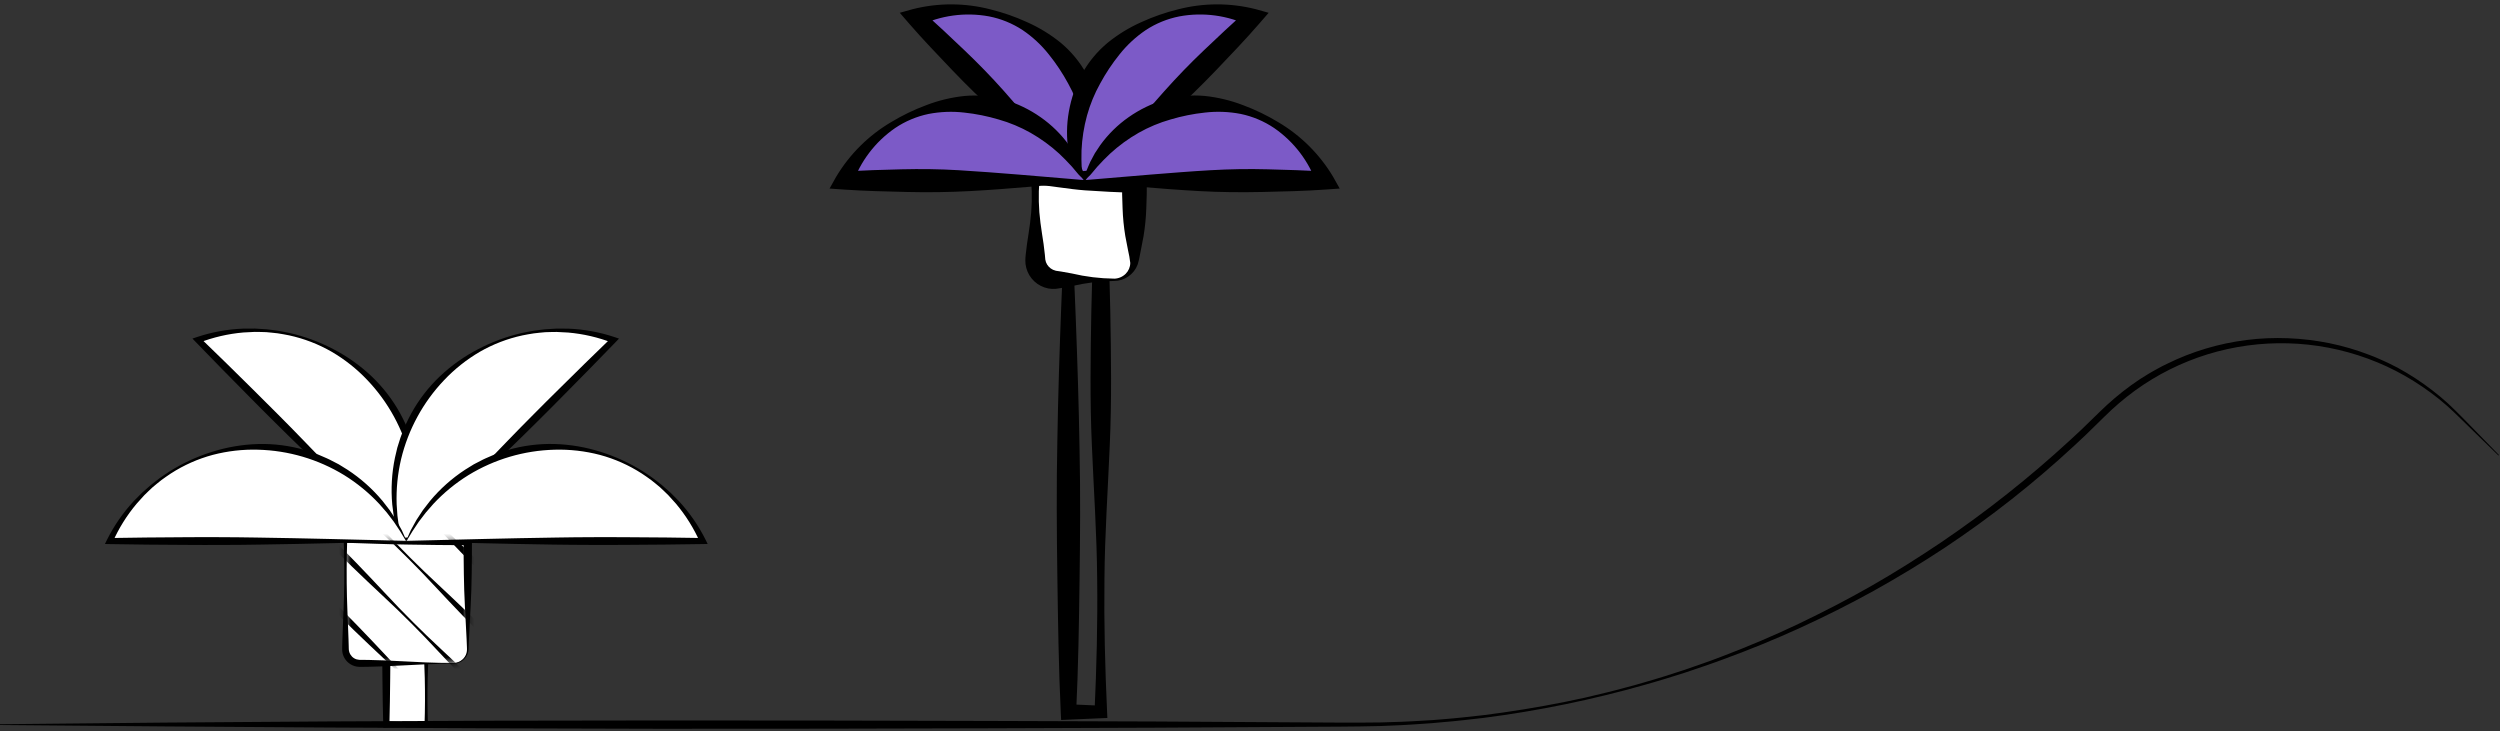 <svg width="424" height="124" viewBox="0 0 424 124" fill="none" xmlns="http://www.w3.org/2000/svg">
<rect x="0" y="0" width="424" height="124" fill="#333333" stroke="none"/>
<path d="M72.293 91.277H65.522V122.888H72.293V91.277Z" fill="white"/>
<path d="M65.476 91.23L72.294 91.056L72.501 91.051L72.515 91.277C72.677 93.912 72.782 96.545 72.83 99.177C72.881 101.811 72.921 104.445 72.85 107.077C72.779 109.709 72.603 112.345 72.538 114.977C72.473 117.609 72.487 120.245 72.576 122.877L72.585 123.148L72.294 123.159L65.523 123.407L65.009 123.426L64.994 122.878C64.919 120.212 64.888 117.533 64.858 114.849L64.84 112.834V110.822C64.84 109.479 64.867 108.145 64.89 106.812C64.936 104.146 65.025 101.507 65.117 98.897C65.209 96.287 65.335 93.723 65.471 91.22M65.565 91.314C65.701 94.079 65.824 96.783 65.919 99.443C66.014 102.103 66.101 104.731 66.146 107.333C66.17 108.633 66.199 109.933 66.196 111.226V113.166L66.178 115.103C66.148 117.687 66.117 120.276 66.042 122.879L65.513 122.35L72.284 122.598L72.002 122.879C72.091 120.245 72.103 117.611 72.04 114.979C71.975 112.345 71.795 109.711 71.729 107.079C71.663 104.447 71.697 101.811 71.749 99.179C71.801 96.547 71.902 93.911 72.064 91.279L72.285 91.5L65.565 91.314Z" fill="black"/>
<path d="M69.138 93.212C70.93 88.25 71.272 82.88 70.124 77.731C68.976 72.582 66.385 67.866 62.655 64.135C58.924 60.405 54.208 57.814 49.059 56.666C43.91 55.518 38.54 55.86 33.578 57.652L69.138 93.212Z" fill="white"/>
<path d="M69.121 93.146C69.299 92.487 69.414 91.875 69.577 91.295L69.96 89.381L70.216 87.452C70.259 86.805 70.316 86.16 70.349 85.515C70.438 82.936 70.183 80.356 69.592 77.845C68.38 72.826 65.869 68.215 62.312 64.474C60.532 62.591 58.494 60.971 56.259 59.663C54.002 58.363 51.557 57.422 49.012 56.873C48.378 56.733 47.733 56.641 47.093 56.531C46.449 56.444 45.8 56.403 45.155 56.331C44.507 56.295 43.855 56.305 43.209 56.289C42.561 56.307 41.914 56.355 41.268 56.389C38.692 56.613 36.161 57.2 33.751 58.134L33.941 57.283C36.941 60.158 39.877 63.072 42.816 65.969C44.285 67.418 45.749 68.869 47.199 70.338L49.377 72.538L51.547 74.769C54.442 77.741 57.332 80.769 60.254 83.826L69.121 93.146ZM69.15 93.275L60.238 84.809C57.233 81.934 54.197 79.041 51.165 76.085L48.89 73.871L46.623 71.631C45.11 70.14 43.611 68.624 42.116 67.11C39.128 64.08 36.139 61.067 33.211 58.016L32.641 57.422L33.401 57.165C35.929 56.321 38.563 55.84 41.227 55.736C41.89 55.736 42.552 55.713 43.213 55.724C43.874 55.766 44.535 55.793 45.193 55.849C45.848 55.933 46.507 55.992 47.158 56.096C47.805 56.228 48.458 56.322 49.102 56.47C51.679 57.057 54.17 57.976 56.513 59.203C58.875 60.425 61.056 61.971 62.992 63.795C64.934 65.638 66.58 67.77 67.874 70.115C68.206 70.696 68.474 71.31 68.774 71.909C68.93 72.209 69.033 72.525 69.163 72.833L69.535 73.764C69.67 74.07 69.749 74.397 69.858 74.713L70.158 75.668L70.234 75.907L70.292 76.151L70.407 76.639L70.636 77.614C71.182 80.226 71.337 82.906 71.096 85.564C71.023 86.224 70.927 86.881 70.844 87.538C70.718 88.189 70.574 88.838 70.444 89.482C70.27 90.12 70.079 90.753 69.896 91.382C69.662 92.05 69.374 92.682 69.152 93.273" fill="black"/>
<path d="M68.486 93.212C66.694 88.25 66.352 82.88 67.5 77.731C68.648 72.582 71.239 67.866 74.969 64.135C78.7 60.405 83.416 57.814 88.565 56.666C93.714 55.518 99.084 55.86 104.046 57.652L68.486 93.212Z" fill="white"/>
<path d="M68.47 93.278C68.248 92.689 67.96 92.055 67.726 91.387C67.543 90.755 67.351 90.122 67.178 89.487C67.044 88.84 66.9 88.193 66.778 87.543C66.695 86.886 66.599 86.229 66.526 85.569C66.285 82.911 66.44 80.231 66.986 77.619L67.215 76.644L67.33 76.156L67.388 75.912L67.464 75.673L67.764 74.718C67.872 74.402 67.952 74.075 68.087 73.769L68.459 72.837C68.589 72.529 68.692 72.209 68.848 71.913C69.148 71.313 69.416 70.7 69.748 70.119C71.042 67.774 72.688 65.642 74.63 63.799C76.567 61.975 78.747 60.429 81.109 59.207C83.452 57.98 85.943 57.062 88.52 56.474C89.162 56.326 89.82 56.232 90.464 56.1C91.115 56 91.774 55.936 92.429 55.853C93.087 55.797 93.748 55.771 94.409 55.728C95.07 55.717 95.732 55.737 96.395 55.74C99.058 55.844 101.693 56.326 104.221 57.17L104.981 57.427L104.411 58.021C101.483 61.073 98.494 64.085 95.506 67.115C94.011 68.629 92.512 70.146 90.999 71.636L88.732 73.876L86.456 76.09C83.424 79.045 80.388 81.939 77.383 84.814L68.47 93.278ZM68.499 93.149L77.367 83.835C80.288 80.783 83.179 77.75 86.074 74.779L88.244 72.548L90.422 70.348C91.872 68.875 93.336 67.428 94.805 65.979C97.744 63.079 100.681 60.168 103.68 57.293L103.87 58.144C101.46 57.21 98.929 56.623 96.353 56.399C95.707 56.368 95.06 56.32 94.412 56.299C93.764 56.315 93.112 56.305 92.466 56.341C91.821 56.408 91.171 56.449 90.528 56.541C89.888 56.651 89.243 56.741 88.609 56.883C86.064 57.432 83.619 58.373 81.362 59.673C79.127 60.981 77.088 62.601 75.309 64.484C71.752 68.225 69.241 72.836 68.029 77.855C67.438 80.367 67.184 82.946 67.272 85.525C67.305 86.17 67.361 86.814 67.405 87.461L67.661 89.39L68.044 91.304C68.207 91.884 68.322 92.496 68.5 93.155" fill="black"/>
<path d="M76.901 112.508H61.01C60.367 112.508 59.749 112.252 59.294 111.797C58.84 111.342 58.584 110.725 58.584 110.082V91.764H79.327V110.082C79.327 110.725 79.071 111.342 78.616 111.797C78.162 112.252 77.544 112.508 76.901 112.508Z" fill="white"/>
<path d="M76.902 112.576C73.734 112.559 70.565 112.73 67.402 112.901L65.026 113.012C64.234 113.035 63.442 113.067 62.65 113.082L61.462 113.1H61.162H61.013L60.829 113.092C60.582 113.079 60.339 113.034 60.103 112.96C59.632 112.81 59.205 112.545 58.861 112.19C58.517 111.835 58.267 111.4 58.132 110.924C58.069 110.688 58.035 110.445 58.032 110.2C58.026 110.068 58.032 109.982 58.032 109.881L58.038 109.581C58.044 109.181 58.062 108.789 58.073 108.393C58.097 107.601 58.129 106.809 58.162 106.017C58.228 104.433 58.297 102.849 58.337 101.265C58.417 98.097 58.405 94.93 58.302 91.765L58.293 91.486L58.593 91.476L63.779 91.304C65.507 91.24 67.236 91.204 68.965 91.171L74.151 91.096C75.879 91.074 77.608 91.054 79.337 91.057H80.037L80.042 91.763C80.056 93.607 80.017 95.451 80.002 97.295C79.99 98.217 79.961 99.139 79.94 100.061C79.9 100.983 79.876 101.905 79.821 102.827L79.536 108.359L79.479 109.742L79.469 110.088C79.464 110.209 79.451 110.33 79.43 110.45C79.391 110.689 79.316 110.92 79.208 111.137C78.995 111.568 78.668 111.933 78.262 112.191C77.856 112.444 77.387 112.577 76.909 112.574M76.909 112.441C77.357 112.437 77.794 112.303 78.168 112.056C78.542 111.809 78.836 111.459 79.016 111.049C79.103 110.847 79.159 110.633 79.183 110.414C79.195 110.305 79.201 110.196 79.2 110.087L79.19 109.742L79.133 108.359L78.848 102.827C78.793 101.905 78.769 100.983 78.73 100.061C78.708 99.139 78.679 98.217 78.667 97.295C78.652 95.451 78.613 93.607 78.627 91.763L79.334 92.47C77.605 92.47 75.877 92.453 74.148 92.431L68.962 92.356C67.234 92.326 65.505 92.287 63.776 92.223L58.59 92.051L58.878 91.763C58.779 94.931 58.768 98.098 58.843 101.263C58.884 102.847 58.953 104.431 59.018 106.015C59.051 106.807 59.083 107.599 59.107 108.391C59.119 108.791 59.137 109.183 59.142 109.579L59.148 109.879C59.148 109.979 59.148 110.087 59.158 110.153C59.167 110.305 59.195 110.454 59.242 110.599C59.337 110.885 59.495 111.146 59.705 111.363C59.918 111.575 60.179 111.733 60.465 111.825C60.608 111.867 60.756 111.893 60.905 111.903L61.017 111.911H61.166H61.466L62.654 111.929C63.446 111.944 64.238 111.976 65.03 111.999L67.406 112.11C70.574 112.282 73.743 112.452 76.906 112.435" fill="black"/>
<path d="M68.906 91.763C66.665 86.987 63.109 82.949 58.656 80.12C54.203 77.291 49.037 75.789 43.762 75.789C38.486 75.789 33.32 77.291 28.867 80.12C24.414 82.949 20.859 86.987 18.617 91.763H68.906Z" fill="white"/>
<path d="M68.851 91.728C68.511 91.136 68.159 90.622 67.864 90.097L66.782 88.473L65.599 86.928C65.172 86.44 64.756 85.945 64.323 85.465C62.562 83.579 60.559 81.935 58.365 80.577C53.96 77.885 48.925 76.4 43.765 76.27C41.176 76.196 38.589 76.492 36.083 77.148C33.567 77.824 31.172 78.888 28.983 80.3C28.435 80.65 27.914 81.04 27.383 81.415C26.866 81.809 26.378 82.239 25.874 82.647C25.39 83.08 24.937 83.547 24.468 83.993C24.022 84.464 23.599 84.955 23.168 85.434C21.505 87.414 20.131 89.619 19.087 91.984L18.62 91.248C22.773 91.161 26.91 91.148 31.037 91.114C33.1 91.1 35.158 91.088 37.225 91.104L40.325 91.123L43.437 91.166C47.585 91.22 51.773 91.321 55.997 91.413L68.851 91.728ZM68.963 91.799L56.675 92.114C52.517 92.206 48.324 92.307 44.091 92.361L40.916 92.404L37.729 92.423C35.605 92.439 33.473 92.423 31.345 92.413C27.09 92.384 22.845 92.367 18.618 92.279L17.795 92.261L18.15 91.542C19.341 89.158 20.863 86.954 22.673 84.998C23.14 84.527 23.594 84.045 24.073 83.585C24.573 83.148 25.056 82.699 25.561 82.273C26.084 81.873 26.591 81.445 27.126 81.058C27.677 80.694 28.205 80.298 28.765 79.948C31.003 78.54 33.414 77.429 35.938 76.64C38.473 75.834 41.107 75.385 43.766 75.306C46.443 75.236 49.114 75.579 51.687 76.322C52.332 76.499 52.958 76.741 53.587 76.954C53.907 77.054 54.206 77.207 54.516 77.332L55.438 77.732C55.75 77.854 56.038 78.032 56.338 78.175L57.229 78.635L57.452 78.75L57.665 78.882L58.091 79.145L58.943 79.673C61.177 81.135 63.181 82.921 64.889 84.973C65.304 85.491 65.701 86.024 66.106 86.547C66.477 87.096 66.833 87.655 67.196 88.207C67.525 88.781 67.837 89.364 68.154 89.941C68.461 90.579 68.706 91.231 68.965 91.804" fill="black"/>
<path d="M68.906 91.763C71.148 86.987 74.703 82.949 79.156 80.12C83.609 77.291 88.775 75.789 94.051 75.789C99.326 75.789 104.493 77.291 108.945 80.12C113.398 82.949 116.954 86.987 119.195 91.763H68.906Z" fill="white"/>
<path d="M68.852 91.799C69.111 91.226 69.352 90.574 69.663 89.936C69.981 89.359 70.293 88.777 70.621 88.202C70.983 87.65 71.339 87.091 71.71 86.542C72.115 86.019 72.51 85.486 72.927 84.968C74.635 82.916 76.639 81.13 78.873 79.668L79.725 79.141L80.151 78.878L80.364 78.746L80.586 78.631L81.477 78.171C81.777 78.024 82.064 77.85 82.377 77.728L83.299 77.328C83.609 77.203 83.908 77.049 84.228 76.95C84.861 76.736 85.487 76.494 86.128 76.318C88.7 75.575 91.372 75.232 94.049 75.302C96.707 75.381 99.342 75.83 101.877 76.636C104.4 77.425 106.811 78.537 109.05 79.944C109.609 80.293 110.138 80.69 110.689 81.054C111.224 81.441 111.731 81.865 112.254 82.269C112.754 82.694 113.245 83.143 113.742 83.58C114.217 84.04 114.672 84.522 115.142 84.993C116.951 86.949 118.474 89.153 119.665 91.537L120.02 92.256L119.197 92.273C114.969 92.36 110.724 92.373 106.47 92.407C104.342 92.421 102.21 92.433 100.086 92.417L96.899 92.398L93.728 92.361C89.495 92.307 85.301 92.206 81.144 92.114L68.852 91.799ZM68.964 91.728L81.821 91.413C86.045 91.321 90.233 91.22 94.381 91.166L97.493 91.123L100.593 91.104C102.66 91.088 104.718 91.104 106.781 91.114C110.908 91.143 115.045 91.16 119.198 91.248L118.731 91.984C117.686 89.619 116.312 87.414 114.65 85.434C114.215 84.955 113.792 84.464 113.35 83.993C112.881 83.546 112.428 83.079 111.944 82.647C111.444 82.238 110.952 81.808 110.435 81.415C109.905 81.04 109.384 80.649 108.835 80.3C106.645 78.888 104.25 77.825 101.735 77.149C99.228 76.493 96.642 76.198 94.053 76.271C88.892 76.401 83.857 77.886 79.453 80.578C77.259 81.936 75.255 83.58 73.495 85.466C73.063 85.946 72.646 86.441 72.219 86.929L71.036 88.474L69.954 90.098C69.654 90.623 69.307 91.138 68.967 91.729" fill="black"/>
<mask id="mask0_642_9543" style="mask-type:luminance" maskUnits="userSpaceOnUse" x="58" y="91" width="22" height="22">
<path d="M58.584 91.764V110.082C58.584 110.725 58.84 111.342 59.294 111.797C59.749 112.252 60.367 112.508 61.01 112.508H76.901C77.544 112.508 78.162 112.252 78.616 111.797C79.071 111.342 79.327 110.725 79.327 110.082V91.764H58.584Z" fill="white"/>
</mask>
<g mask="url(#mask0_642_9543)">
<path d="M94.382 98.819C90.871 95.701 87.469 92.475 84.118 89.197C81.984 87.112 79.881 84.997 77.809 82.852C76.617 81.634 74.132 78.997 72.968 77.752C71.368 76.04 69.752 74.34 68.083 72.694C66.583 71.182 65.034 69.717 63.476 68.262C62.541 67.389 59.746 64.762 58.832 63.862C56.686 61.789 54.574 59.683 52.496 57.543C49.521 54.492 46.596 51.393 43.762 48.199L43.838 48.123C47.032 50.955 50.131 53.882 53.182 56.857C55.32 58.938 57.426 61.049 59.501 63.192C60.395 64.105 63.024 66.901 63.901 67.836C65.356 69.393 66.822 70.941 68.334 72.443C69.98 74.111 71.68 75.725 73.392 77.328C74.639 78.491 77.276 80.976 78.492 82.169C80.635 84.244 82.75 86.347 84.837 88.478C88.115 91.829 91.337 95.232 94.459 98.742L94.382 98.819Z" fill="black"/>
<path d="M94.382 109.269C90.977 106.246 87.676 103.12 84.425 99.943C82.291 97.86 80.187 95.746 78.112 93.601C77.019 92.485 74.486 89.795 73.42 88.652C71.867 86.991 70.302 85.342 68.686 83.744C67.136 82.18 65.538 80.665 63.929 79.161C62.89 78.191 60.147 75.611 59.129 74.617C56.984 72.544 54.871 70.439 52.79 68.301C49.714 65.15 46.69 61.95 43.76 58.65L43.836 58.574C47.136 61.501 50.336 64.528 53.487 67.604C55.62 69.686 57.725 71.799 59.803 73.943C60.797 74.958 63.377 77.7 64.347 78.743C65.847 80.352 67.366 81.951 68.93 83.5C70.53 85.116 72.177 86.681 73.838 88.234C74.981 89.3 77.671 91.834 78.787 92.926C80.931 95 83.045 97.105 85.129 99.239C88.306 102.49 91.429 105.791 94.455 109.196L94.382 109.269Z" fill="black"/>
<path d="M94.383 119.72C91.083 116.793 87.883 113.766 84.732 110.69C82.598 108.608 80.493 106.495 78.416 104.351C77.422 103.336 74.842 100.594 73.872 99.551C72.372 97.942 70.853 96.343 69.289 94.794C67.689 93.178 66.042 91.613 64.381 90.06C63.238 88.994 60.548 86.46 59.432 85.368C57.288 83.294 55.174 81.19 53.09 79.056C49.913 75.805 46.79 72.504 43.764 69.099L43.84 69.023C47.245 72.046 50.546 75.172 53.798 78.349C55.931 80.433 58.035 82.547 60.111 84.691C61.204 85.807 63.737 88.497 64.803 89.64C66.356 91.301 67.921 92.95 69.537 94.548C71.086 96.112 72.685 97.627 74.294 99.131C75.333 100.101 78.076 102.681 79.094 103.675C81.239 105.749 83.352 107.854 85.433 109.991C88.509 113.142 91.533 116.342 94.463 119.642L94.383 119.72Z" fill="black"/>
<path d="M94.383 130.172C91.189 127.34 88.09 124.413 85.039 121.438C82.901 119.357 80.794 117.245 78.72 115.103C77.826 114.19 75.197 111.394 74.32 110.459C72.864 108.902 71.399 107.354 69.887 105.852C68.241 104.184 66.541 102.57 64.829 100.967C63.582 99.804 60.945 97.317 59.729 96.126C57.585 94.051 55.47 91.948 53.384 89.817C50.106 86.466 46.884 83.063 43.762 79.553L43.838 79.477C47.349 82.595 50.751 85.821 54.102 89.099C56.235 91.184 58.338 93.299 60.411 95.444C61.603 96.662 64.088 99.299 65.252 100.544C66.852 102.256 68.469 103.956 70.137 105.602C71.637 107.114 73.186 108.579 74.744 110.035C75.679 110.907 78.474 113.535 79.388 114.435C81.533 116.507 83.645 118.614 85.723 120.754C88.698 123.805 91.623 126.904 94.457 130.098L94.383 130.172Z" fill="black"/>
<path d="M94.382 140.624C91.293 137.888 88.296 135.06 85.344 132.186C83.204 130.106 81.097 127.996 79.021 125.854C78.226 125.042 75.55 122.194 74.774 121.363C73.367 119.857 71.952 118.363 70.493 116.907C68.799 115.186 67.048 113.523 65.284 111.871C63.933 110.611 61.348 108.171 60.029 106.882C57.887 104.806 55.77 102.704 53.68 100.576C50.302 97.125 46.98 93.621 43.762 90.006L43.838 89.93C47.454 93.144 50.958 96.469 54.409 99.848C56.542 101.934 58.644 104.051 60.715 106.197C62.007 107.516 64.444 110.097 65.704 111.452C67.355 113.215 69.019 114.966 70.74 116.661C72.193 118.121 73.69 119.536 75.196 120.942C76.027 121.718 78.875 124.394 79.687 125.189C81.833 127.26 83.944 129.368 86.019 131.512C88.893 134.463 91.719 137.461 94.457 140.55L94.382 140.624Z" fill="black"/>
<path d="M94.383 151.075C91.399 148.434 88.503 145.706 85.652 142.933C83.511 140.855 81.402 138.746 79.326 136.604C78.626 135.893 75.907 132.993 75.226 132.266C73.868 130.812 72.503 129.366 71.095 127.96C69.353 126.187 67.551 124.474 65.736 122.774C64.281 121.417 61.749 119.027 60.328 117.636C58.186 115.559 56.069 113.459 53.976 111.336C50.497 107.785 47.076 104.18 43.762 100.459L43.838 100.383C47.559 103.692 51.164 107.118 54.716 110.597C56.846 112.685 58.946 114.802 61.016 116.949C62.407 118.37 64.797 120.902 66.154 122.357C67.854 124.172 69.568 125.974 71.341 127.716C72.741 129.123 74.192 130.489 75.647 131.847C76.374 132.526 79.275 135.247 79.985 135.947C82.132 138.017 84.242 140.126 86.314 142.273C89.087 145.124 91.814 148.02 94.456 151.004L94.383 151.075Z" fill="black"/>
<path d="M94.383 161.524C91.505 158.979 88.71 156.35 85.959 153.678C83.817 151.602 81.7 149.501 79.629 147.353C79.029 146.744 76.261 143.791 75.679 143.168C74.37 141.768 73.054 140.368 71.699 139.013C69.908 137.188 68.056 135.425 66.189 133.676C64.63 132.222 62.151 129.876 60.628 128.39C58.487 126.312 56.368 124.212 54.272 122.09C50.692 118.439 47.167 114.733 43.762 110.906L43.838 110.83C47.665 114.23 51.371 117.76 55.022 121.34C57.15 123.43 59.25 125.548 61.322 127.695C62.812 129.218 65.154 131.695 66.608 133.256C68.357 135.123 70.12 136.975 71.945 138.766C73.301 140.121 74.697 141.437 76.1 142.746C76.723 143.328 79.676 146.099 80.285 146.696C82.433 148.766 84.534 150.883 86.61 153.026C89.282 155.777 91.91 158.572 94.456 161.45L94.383 161.524Z" fill="black"/>
</g>
<path d="M423.734 77.254L418.728 72.374L417.48 71.151C417.064 70.744 416.651 70.331 416.222 69.941C415.793 69.551 415.38 69.141 414.943 68.762L413.609 67.639C411.801 66.191 409.882 64.887 407.87 63.739C405.859 62.595 403.756 61.62 401.584 60.824C392.849 57.612 383.302 57.354 374.406 60.09C370.001 61.452 365.849 63.525 362.113 66.228C360.255 67.585 358.503 69.081 356.871 70.702L354.365 73.155L353.738 73.768L353.097 74.368L351.814 75.568C344.957 81.933 337.596 87.733 329.804 92.912C325.903 95.487 321.908 97.911 317.82 100.183C313.733 102.449 309.551 104.538 305.307 106.483C301.063 108.428 296.732 110.183 292.35 111.793C290.165 112.613 287.95 113.348 285.738 114.093L282.398 115.138C281.843 115.318 281.281 115.475 280.72 115.638L279.039 116.123C270.059 118.679 260.9 120.56 251.639 121.752C249.321 122.015 247.004 122.299 244.678 122.482L242.935 122.642L241.189 122.764C240.025 122.836 238.861 122.938 237.695 122.984L234.195 123.133C233.028 123.169 231.861 123.179 230.695 123.204C228.36 123.248 226.033 123.239 223.702 123.259C205.06 123.386 186.418 123.473 167.777 123.519L139.814 123.586L111.851 123.602C74.567 123.535 37.283 123.321 0 122.961V122.828C37.283 122.407 74.567 122.194 111.851 122.188L139.814 122.204L167.777 122.271C186.418 122.309 205.06 122.396 223.702 122.532C226.031 122.538 228.365 122.574 230.69 122.555C231.853 122.544 233.016 122.547 234.179 122.524L237.667 122.414C238.83 122.381 239.99 122.292 241.152 122.234L242.894 122.134L244.633 121.992C246.954 121.819 249.265 121.546 251.579 121.292C256.198 120.712 260.791 119.966 265.359 119.052L268.775 118.331L272.175 117.52C273.31 117.261 274.429 116.941 275.555 116.647L277.242 116.198C277.803 116.044 278.36 115.874 278.919 115.713C280.034 115.381 281.157 115.074 282.264 114.713L285.587 113.643C287.787 112.88 289.987 112.137 292.159 111.29C296.505 109.629 300.799 107.828 304.995 105.821C309.191 103.814 313.328 101.688 317.364 99.38C321.4 97.072 325.334 94.594 329.189 92C336.885 86.787 344.181 81.008 351.017 74.711L352.296 73.528L352.935 72.936L353.559 72.329L356.059 69.9C357.741 68.241 359.546 66.712 361.459 65.326L362.915 64.318L364.415 63.385C364.663 63.225 364.922 63.085 365.181 62.941L365.956 62.513C366.216 62.374 366.469 62.221 366.734 62.092L367.529 61.703C369.645 60.658 371.846 59.793 374.108 59.119C378.633 57.766 383.352 57.173 388.071 57.363C390.423 57.457 392.764 57.738 395.071 58.203C397.375 58.676 399.636 59.339 401.83 60.185C402.378 60.395 402.93 60.6 403.461 60.848L404.267 61.204C404.536 61.322 404.805 61.438 405.067 61.575L406.64 62.366L408.169 63.239C410.182 64.442 412.097 65.802 413.898 67.305L415.219 68.462C415.652 68.855 416.063 69.273 416.486 69.677C416.909 70.081 417.314 70.5 417.723 70.916L418.946 72.164L423.826 77.17L423.734 77.254Z" fill="black"/>
<path d="M181.071 30.104C182.802 29.947 184.708 29.723 186.698 29.594L187.298 29.555L187.345 30.241C187.851 37.783 188.157 45.326 188.308 52.868C188.44 60.411 188.556 67.953 188.216 75.495C187.903 83.038 187.373 90.58 187.316 98.123C187.223 105.665 187.416 113.207 187.765 120.75L187.81 121.767L186.698 121.815L181.209 122.055L179.967 122.109L179.902 120.749C179.543 113.125 179.439 105.449 179.327 97.762C179.215 90.075 179.167 82.347 179.327 74.713C179.45 67.069 179.698 59.497 179.982 52.031C180.266 44.565 180.642 37.231 181.073 30.101M181.348 30.376C181.779 38.332 182.148 46.076 182.439 53.701C182.73 61.326 182.971 68.833 183.093 76.274C183.25 83.725 183.193 91.084 183.093 98.48C182.993 105.876 182.878 113.286 182.517 120.749L181.208 119.44L186.697 119.681L185.632 120.746C185.977 113.203 186.174 105.661 186.08 98.119C186.022 90.576 185.491 83.034 185.18 75.491C184.84 67.949 184.956 60.407 185.088 52.864C185.24 45.322 185.545 37.779 186.052 30.237L186.699 30.884L181.348 30.376Z" fill="black"/>
<path d="M184.142 31.813C185.595 27.79 185.872 23.435 184.941 19.26C184.01 15.085 181.909 11.261 178.884 8.236C175.859 5.211 172.035 3.111 167.86 2.18C163.684 1.249 159.33 1.527 155.307 2.981L184.142 31.813Z" fill="#7C5AC7"/>
<path d="M184.098 31.622C184.198 31.014 184.103 30.54 184.16 30.164L184.295 28.602C184.343 27.561 184.359 26.538 184.325 25.523C184.237 23.521 183.926 21.535 183.396 19.602C182.87 17.706 182.119 15.88 181.161 14.163C180.22 12.424 179.124 10.774 177.884 9.234C176.62 7.636 175.118 6.241 173.43 5.1C171.698 3.964 169.762 3.175 167.73 2.778C163.688 2.033 159.515 2.604 155.822 4.407L156.38 1.907C158.88 4.058 161.225 6.291 163.551 8.507C165.877 10.723 168.097 12.995 170.287 15.46C172.477 17.925 174.674 20.501 176.952 23.171L184.098 31.622ZM184.182 32.002C181.895 30.183 179.437 28.147 176.911 26.039C174.384 23.905 171.772 21.685 169.16 19.339C166.548 16.993 163.96 14.479 161.482 11.876C159.004 9.273 156.541 6.711 154.236 4.056L152.6 2.169L154.794 1.555C159.127 0.458 163.667 0.472 167.994 1.594C170.117 2.118 172.187 2.84 174.176 3.75C176.223 4.658 178.141 5.831 179.883 7.239C181.642 8.702 183.116 10.476 184.231 12.474C185.322 14.487 186.079 16.664 186.474 18.92C186.87 21.148 186.889 23.428 186.531 25.663L186.198 27.302L185.714 28.895C185.525 29.415 185.303 29.923 185.094 30.427C184.828 30.973 184.524 31.499 184.185 32.002" fill="black"/>
<path d="M183.611 31.812C182.158 27.789 181.88 23.435 182.811 19.26C183.742 15.085 185.843 11.261 188.868 8.237C191.892 5.212 195.716 3.112 199.891 2.181C204.066 1.25 208.42 1.527 212.443 2.98L183.611 31.812Z" fill="#7C5AC7"/>
<path d="M183.57 32.002C183.23 31.499 182.926 30.972 182.659 30.427C182.451 29.927 182.228 29.415 182.039 28.895L181.555 27.302L181.223 25.662C180.863 23.427 180.883 21.148 181.28 18.919C181.675 16.664 182.433 14.487 183.525 12.474C184.64 10.476 186.114 8.702 187.874 7.239C189.615 5.832 191.533 4.658 193.58 3.749C195.569 2.84 197.64 2.118 199.764 1.594C204.09 0.472 208.63 0.458 212.964 1.554L215.164 2.169L213.527 4.053C211.227 6.708 208.762 9.279 206.282 11.873C203.802 14.467 201.218 16.995 198.603 19.336C195.988 21.677 193.381 23.904 190.853 26.036C188.327 28.144 185.87 30.18 183.582 31.999M183.666 31.619L190.811 23.166C193.088 20.496 195.282 17.91 197.476 15.455C199.67 13 201.883 10.704 204.212 8.501C206.541 6.298 208.883 4.057 211.383 1.901L211.941 4.401C208.245 2.599 204.068 2.03 200.025 2.779C197.992 3.178 196.056 3.967 194.325 5.103C192.636 6.244 191.132 7.637 189.867 9.234C188.627 10.773 187.53 12.422 186.591 14.16C185.631 15.877 184.881 17.703 184.356 19.599C183.826 21.532 183.514 23.517 183.426 25.519C183.394 26.535 183.409 27.559 183.457 28.598L183.592 30.161C183.648 30.537 183.558 31.011 183.654 31.619" fill="black"/>
<path d="M188.931 47.454H179.055C178.599 47.454 178.148 47.364 177.726 47.19C177.305 47.015 176.923 46.759 176.6 46.437C176.278 46.114 176.022 45.732 175.848 45.31C175.674 44.889 175.584 44.438 175.584 43.982V30.635H192.403V43.982C192.403 44.903 192.037 45.786 191.386 46.437C190.735 47.088 189.852 47.454 188.931 47.454Z" fill="white"/>
<path d="M188.931 47.649C186.516 47.678 184.113 47.973 181.763 48.529C181.163 48.652 180.568 48.751 179.971 48.851C179.671 48.904 179.371 48.951 179.071 48.985C178.639 49.025 178.203 49.003 177.777 48.921C176.894 48.748 176.077 48.331 175.42 47.717C174.762 47.103 174.29 46.317 174.057 45.448C173.94 45.017 173.885 44.57 173.896 44.123C173.896 43.734 173.939 43.5 173.962 43.181L174.177 41.389C174.347 40.194 174.557 38.999 174.704 37.804C175.017 35.428 175.077 33.025 174.883 30.636L174.839 29.989L175.58 29.941C178.38 29.758 181.186 29.198 183.989 28.99C186.792 28.782 189.595 28.653 192.399 28.561L194.424 28.496L194.478 30.639C194.518 32.206 194.484 33.772 194.411 35.339C194.358 36.914 194.203 38.484 193.948 40.039L193.498 42.389C193.307 43.189 193.255 43.902 192.945 44.87C192.638 45.687 192.089 46.391 191.372 46.888C190.655 47.385 189.803 47.652 188.931 47.653M188.931 47.264C189.67 47.255 190.378 46.962 190.907 46.445C191.402 45.956 191.685 45.292 191.695 44.596C191.608 43.852 191.477 43.114 191.304 42.385L190.852 40.035C190.596 38.48 190.441 36.91 190.389 35.335C190.315 33.769 190.283 32.203 190.322 30.635L192.404 32.711C189.6 32.619 186.796 32.476 183.994 32.282C181.194 32.074 178.388 31.514 175.585 31.332L176.285 30.632C176.091 33.021 176.151 35.424 176.464 37.8C176.612 38.995 176.821 40.19 176.992 41.385L177.207 43.177L177.284 44.028C177.308 44.178 177.345 44.325 177.396 44.468C177.611 45.041 178.044 45.504 178.601 45.758C178.755 45.828 178.915 45.883 179.08 45.921C179.38 45.957 179.68 46.001 179.98 46.055C180.58 46.155 181.174 46.255 181.772 46.377C184.122 46.933 186.525 47.228 188.94 47.257" fill="black"/>
<path d="M183.955 30.636C182.137 26.764 179.255 23.489 175.645 21.195C172.034 18.902 167.845 17.684 163.568 17.684C159.291 17.684 155.102 18.902 151.492 21.195C147.881 23.489 144.999 26.764 143.182 30.636H183.955Z" fill="#7C5AC7"/>
<path d="M183.791 30.533C183.429 30.033 183.029 29.764 182.804 29.457L181.795 28.257C181.095 27.488 180.381 26.757 179.639 26.057C178.16 24.703 176.534 23.52 174.791 22.529C173.079 21.561 171.257 20.8 169.364 20.264C167.47 19.7 165.529 19.309 163.564 19.098C161.541 18.861 159.493 18.938 157.492 19.324C155.464 19.745 153.536 20.557 151.817 21.714C148.435 24.043 145.889 27.395 144.552 31.279L143.179 29.121C146.468 28.874 149.705 28.795 152.914 28.715C156.123 28.635 159.303 28.673 162.594 28.868C165.885 29.063 169.26 29.33 172.759 29.608L183.791 30.533ZM184.119 30.742C181.219 31.073 178.038 31.371 174.761 31.667C171.461 31.945 168.049 32.221 164.541 32.407C161.033 32.593 157.425 32.65 153.833 32.56C150.241 32.47 146.691 32.4 143.179 32.153L140.691 31.979L141.807 29.993C144.097 26.156 147.316 22.957 151.168 20.693C153.042 19.562 155.017 18.608 157.068 17.845C159.157 17.04 161.342 16.513 163.568 16.278C165.846 16.068 168.144 16.28 170.344 16.905C172.539 17.557 174.614 18.56 176.487 19.876C178.342 21.171 179.966 22.767 181.291 24.6L182.216 25.995L183 27.462C183.235 27.962 183.436 28.48 183.645 28.985C183.843 29.559 184 30.146 184.116 30.742" fill="black"/>
<path d="M183.955 30.636C185.772 26.764 188.655 23.489 192.265 21.195C195.875 18.902 200.064 17.684 204.342 17.684C208.619 17.684 212.808 18.902 216.418 21.195C220.028 23.489 222.911 26.764 224.728 30.636H183.955Z" fill="#7C5AC7"/>
<path d="M183.789 30.742C183.904 30.146 184.061 29.558 184.259 28.984C184.469 28.484 184.67 27.964 184.904 27.462L185.688 25.993L186.613 24.6C187.939 22.766 189.565 21.168 191.421 19.872C193.295 18.556 195.369 17.552 197.564 16.9C199.765 16.277 202.061 16.064 204.339 16.273C206.565 16.51 208.75 17.037 210.839 17.842C212.89 18.605 214.866 19.558 216.739 20.689C220.591 22.954 223.81 26.152 226.099 29.989L227.215 31.979L224.727 32.154C221.22 32.401 217.661 32.48 214.074 32.56C210.487 32.64 206.874 32.602 203.368 32.407C199.862 32.212 196.444 31.945 193.147 31.667C189.87 31.367 186.694 31.073 183.79 30.742M184.118 30.533L195.146 29.608C198.646 29.33 202.025 29.053 205.313 28.868C208.601 28.683 211.788 28.625 214.993 28.715C218.198 28.805 221.439 28.875 224.728 29.121L223.354 31.279C222.017 27.394 219.47 24.039 216.086 21.709C214.367 20.553 212.44 19.741 210.412 19.32C208.411 18.934 206.363 18.858 204.339 19.094C202.374 19.305 200.433 19.695 198.539 20.26C196.646 20.796 194.825 21.557 193.112 22.525C191.372 23.518 189.748 24.704 188.271 26.058C187.53 26.752 186.818 27.486 186.116 28.258L185.105 29.458C184.879 29.764 184.481 30.035 184.119 30.534" fill="black"/>
</svg>
